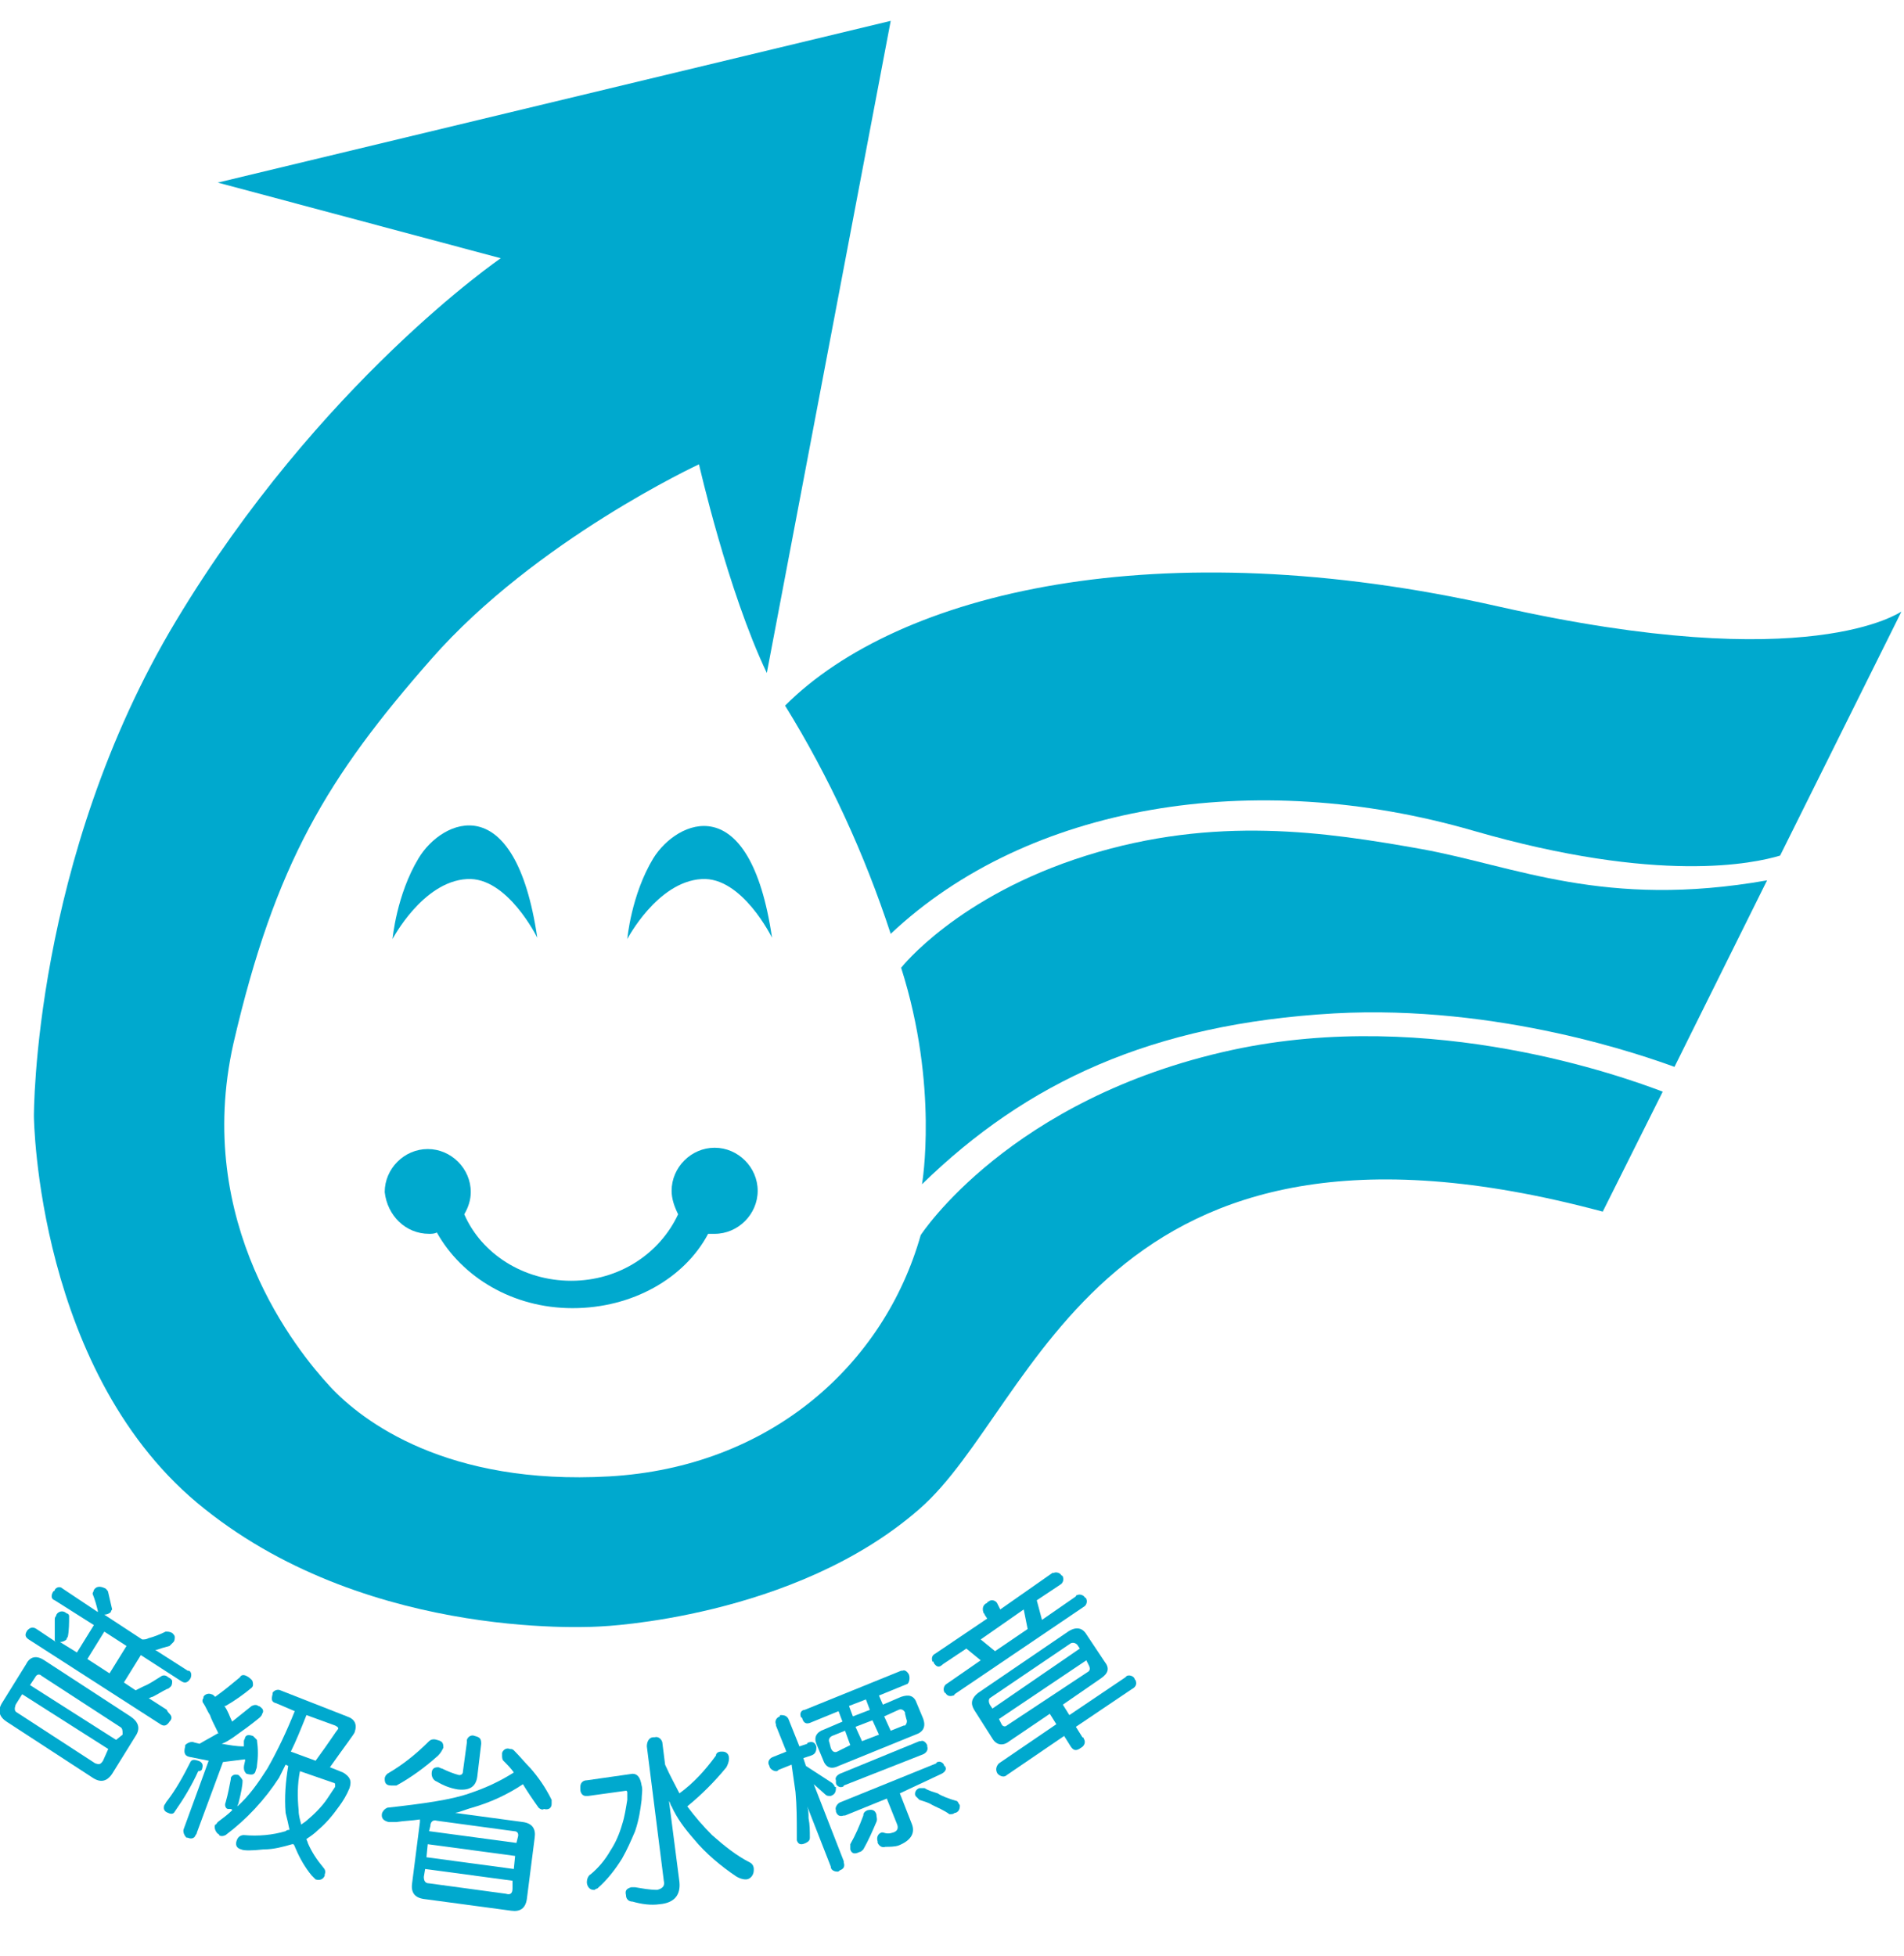 <?xml version="1.0" encoding="utf-8"?>
<!-- Generator: Adobe Illustrator 22.0.1, SVG Export Plug-In . SVG Version: 6.00 Build 0)  -->
<svg version="1.1" id="圖層_1" xmlns="http://www.w3.org/2000/svg" xmlns:xlink="http://www.w3.org/1999/xlink" x="0px" y="0px"
	 viewBox="0 0 146 150" style="enable-background:new 0 0 146 150;" xml:space="preserve">
<style type="text/css">
	.st0{fill:#00A9CE;}
</style>
<g>
	<path class="st0" d="M32.9,94.6c0.2,0,0.4,0,0.6-0.1c1.9,3.4,5.8,5.8,10.4,5.8c4.6,0,8.6-2.3,10.4-5.7c0.1,0,0.3,0,0.5,0
		c1.8,0,3.3-1.5,3.3-3.3c0-1.8-1.5-3.3-3.3-3.3c-1.8,0-3.3,1.5-3.3,3.3c0,0,0,0,0,0c0,0.6,0.2,1.2,0.5,1.8c-1.4,3-4.5,5.1-8.2,5.1
		c-3.7,0-6.9-2.1-8.2-5.1c0.3-0.5,0.5-1.1,0.5-1.7c0-1.8-1.5-3.3-3.3-3.3c-1.8,0-3.3,1.5-3.3,3.3C29.7,93.2,31.1,94.6,32.9,94.6
		C32.9,94.6,32.9,94.6,32.9,94.6z"/>
	<path class="st0" d="M35.8,67.4c3.1-0.2,5.4,4.5,5.4,4.5c-1.7-11.6-7.3-9.1-9.1-6.1c-1.7,2.8-2,6.2-2,6.2S32.4,67.6,35.8,67.4z"/>
	<path class="st0" d="M94.5,80.5c-17.1,3.7-23.9,14.2-23.9,14.2c-2.8,9.9-11.5,17.8-23.9,18.5c-12.4,0.7-18.9-4.2-21.4-6.9
		S14.8,93.8,17.9,80c3.2-13.8,7.2-20.4,15.2-29.5s20.5-14.9,20.5-14.9s2.2,9.7,5.2,16l9.5-50L16.7,14l21.7,5.8
		c0,0-13.9,9.5-24.9,27.8c-11,18.3-10.9,38-10.9,38s0.2,19.9,13.1,30.1c12.9,10.3,30.4,9,30.4,9s14.8-0.6,24.4-9
		c9.1-7.9,13.7-33.2,52.4-22.8l5.1-10.2l-0.5,1C124.6,82.6,109.8,77.2,94.5,80.5z"/>
	<path class="st0" d="M109,65.1c-7.3-1.3-15.8-2.6-25.7,0.5c-9.9,3.1-14.2,8.6-14.2,8.6c2.9,9.1,1.6,16.6,1.6,16.6
		c8-7.8,17.6-12.3,31.6-13.1c12.7-0.7,23.9,3.3,26.1,4.1l7.1-14.3C123,69.7,116.2,66.4,109,65.1z"/>
	<path class="st0" d="M50.1,65.8c-1.7,2.8-2,6.2-2,6.2s2.3-4.4,5.7-4.6c3.1-0.2,5.4,4.5,5.4,4.5C57.5,60.3,51.9,62.9,50.1,65.8z"/>
	<path class="st0" d="M114.9,46.5c-26.1-5.9-46-1.1-54.7,7.6l0,0c3.4,5.5,6.1,11.4,8.1,17.5c10.5-9.9,27.8-12.8,44.7-7.9
		c14.2,4.1,21.5,2.5,23.5,1.9l9.3-18.7C145.7,46.9,138.9,51.9,114.9,46.5z"/>
	<path class="st0" d="M3.4,127.3c-0.6-0.4-1.1-0.3-1.4,0.3l-1.8,2.9c-0.4,0.6-0.3,1.1,0.3,1.5l6.6,4.3c0.6,0.4,1.1,0.3,1.5-0.3
		l1.8-2.9c0.4-0.6,0.2-1.1-0.4-1.5L3.4,127.3z M7.9,135c-0.2,0.3-0.3,0.3-0.6,0.2l-6-3.9c-0.2-0.1-0.2-0.3-0.1-0.6l0.5-0.8l6.6,4.2
		L7.9,135z M8.9,133.4l-6.6-4.2l0.4-0.6c0.1-0.2,0.3-0.3,0.5-0.1l6,3.9c0.2,0.1,0.2,0.3,0.2,0.5c0,0,0,0.1,0,0.1L8.9,133.4z"/>
	<path class="st0" d="M12.8,131.1l-1.4-0.9c0.1,0,0.2-0.1,0.3-0.1c0.4-0.2,0.7-0.4,1.1-0.6c0.1,0,0.2-0.1,0.3-0.2
		c0.1-0.1,0.1-0.3,0.1-0.4c0-0.1-0.1-0.2-0.3-0.3c-0.1-0.1-0.3-0.2-0.5-0.1c-0.5,0.3-0.9,0.6-1.4,0.8c-0.2,0.1-0.4,0.2-0.6,0.3
		l-0.9-0.6l1.3-2.1l3.1,2c0.3,0.2,0.5,0.1,0.7-0.2c0.1-0.2,0.1-0.5-0.1-0.6c0,0,0,0-0.1,0l-2.5-1.6H12c0.3-0.1,0.6-0.2,1-0.3
		c0.1-0.1,0.2-0.2,0.3-0.3c0.1-0.1,0.1-0.3,0.1-0.4c0-0.1-0.1-0.2-0.2-0.3c-0.2-0.1-0.3-0.1-0.5-0.1c-0.4,0.2-0.9,0.4-1.3,0.5
		c-0.2,0.1-0.3,0.1-0.5,0.1l-2.9-1.9c0.2,0,0.4-0.1,0.5-0.2c0-0.1,0.1-0.2,0.1-0.2c-0.1-0.4-0.2-0.9-0.3-1.3c0-0.1-0.1-0.2-0.2-0.3
		c-0.4-0.2-0.7-0.2-0.9,0.1c0,0.1-0.1,0.2-0.1,0.3c0.2,0.5,0.3,0.9,0.4,1.3c0,0,0,0.1,0,0.1l-2.7-1.8c-0.2-0.2-0.5-0.1-0.6,0.1
		c0,0,0,0.1-0.1,0.1c-0.2,0.3-0.2,0.6,0.1,0.7l3,1.9l-1.3,2.1l-1.3-0.8c0.2,0,0.4-0.1,0.5-0.2c0-0.1,0.1-0.2,0.1-0.2
		c0.1-0.5,0.1-1.1,0.1-1.6c0-0.1-0.1-0.2-0.2-0.2c-0.2-0.2-0.5-0.2-0.7,0c0,0-0.1,0.1-0.1,0.2c-0.1,0.1-0.1,0.2-0.1,0.3
		c0,0.5,0,1,0,1.6l0.1,0.1l-1.5-1c-0.3-0.2-0.5-0.1-0.7,0.1c-0.2,0.3-0.2,0.5,0.1,0.7l10.1,6.5c0.3,0.2,0.5,0.1,0.7-0.2
		c0.2-0.2,0.2-0.4,0-0.6C12.8,131.2,12.8,131.1,12.8,131.1z M6.7,127.2l1.3-2.1l1.7,1.1l-1.3,2.1L6.7,127.2z"/>
	<path class="st0" d="M18.7,134.9c0,0,0.1,0,0.1,0c0,0.2-0.1,0.4-0.1,0.6c0,0.3,0.1,0.4,0.2,0.5c0.4,0.1,0.6,0.1,0.7-0.2
		c0-0.1,0.1-0.2,0.1-0.4c0.1-0.7,0.1-1.3,0-2c-0.1-0.1-0.2-0.2-0.3-0.3c-0.3-0.1-0.5-0.1-0.6,0.1c0,0.1-0.1,0.2-0.1,0.3
		c0,0.1,0,0.2,0,0.4c-0.6,0-1.1-0.1-1.7-0.2c0.3-0.1,0.6-0.3,0.9-0.5c0.7-0.5,1.4-1,2-1.5c0.1-0.1,0.2-0.2,0.2-0.3
		c0.1-0.1,0.1-0.3,0-0.4c-0.1-0.1-0.2-0.2-0.3-0.2c-0.1-0.1-0.3-0.1-0.5,0c-0.5,0.4-1,0.8-1.5,1.2c-0.2-0.4-0.3-0.8-0.6-1.2v0h0.1
		c0.7-0.4,1.4-0.9,2-1.4c0.1-0.1,0.1-0.2,0.1-0.2c0-0.1,0-0.3-0.1-0.4c-0.1-0.1-0.2-0.2-0.4-0.3c-0.2-0.1-0.4-0.1-0.5,0.1
		c-0.6,0.5-1.2,1-1.9,1.5v0c-0.1-0.1-0.2-0.2-0.3-0.2c-0.2-0.1-0.5,0-0.6,0.2c0,0,0,0.1,0,0.1c-0.1,0.1-0.1,0.3,0,0.4
		c0.2,0.3,0.3,0.6,0.5,0.9c0.1,0.3,0.3,0.7,0.6,1.3c0,0.1,0.1,0.1,0.1,0.1l-0.1,0c-0.5,0.3-0.9,0.5-1.4,0.8l-0.4-0.1
		c-0.2-0.1-0.5,0-0.7,0.2c0,0,0,0,0,0.1c-0.1,0.4-0.1,0.7,0.3,0.8c0.5,0.1,1,0.2,1.5,0.3l-1.9,5.2c-0.1,0.2,0,0.5,0.2,0.7
		c0,0,0.1,0,0.1,0c0.2,0.1,0.5,0.1,0.6-0.2c0,0,0.1-0.1,0.1-0.2l2-5.4L18.7,134.9z"/>
	<path class="st0" d="M15.5,135.6c0.1-0.3,0-0.5-0.3-0.6c-0.3-0.1-0.5-0.1-0.6,0.1c-0.5,1-1.1,2.1-1.8,3c-0.1,0.1-0.1,0.2-0.2,0.3
		c-0.1,0.3,0,0.5,0.3,0.6c0.2,0.1,0.4,0.1,0.5-0.1c0.7-1,1.3-2,1.8-3.1C15.4,135.8,15.5,135.7,15.5,135.6z"/>
	<path class="st0" d="M26.6,131.6l-5.1-2c-0.2-0.1-0.5,0-0.6,0.2c0,0,0,0,0,0.1c-0.1,0.4-0.1,0.6,0.3,0.7l1.4,0.6
		c-0.6,1.5-1.3,3-2.1,4.4c-0.7,1.1-1.4,2.1-2.3,2.9c0-0.1,0.1-0.2,0.1-0.3c0.2-0.8,0.3-1.3,0.3-1.7c-0.1-0.2-0.2-0.3-0.3-0.4
		c-0.3-0.1-0.5,0-0.6,0.2v0.1c-0.1,0.5-0.2,1.1-0.4,1.8c-0.1,0.2,0,0.5,0.2,0.5c0,0,0.1,0,0.1,0c0.1,0,0.2,0,0.2,0.1
		c-0.3,0.3-0.7,0.6-1.1,0.9c-0.1,0.1-0.1,0.2-0.2,0.2c-0.1,0.2,0,0.5,0.2,0.7c0,0,0.1,0,0.1,0.1c0.1,0.1,0.3,0.1,0.5,0
		c1.6-1.2,3-2.7,4.1-4.4c0.2-0.4,0.3-0.6,0.5-1l0.2,0.1c-0.2,1.2-0.3,2.4-0.2,3.6c0.1,0.4,0.2,0.8,0.3,1.3c-0.1,0-0.2,0-0.3,0.1
		c-1,0.3-2.1,0.4-3.2,0.3c-0.2,0-0.4,0.1-0.5,0.3c-0.2,0.4-0.1,0.7,0.3,0.8c0.2,0.1,0.8,0.1,1.7,0c0.8,0,1.5-0.2,2.2-0.4
		c0,0,0.1,0,0.1,0c0.1,0.1,0.1,0.2,0.2,0.4c0.3,0.7,0.7,1.4,1.2,2c0.1,0.1,0.2,0.2,0.3,0.3c0.3,0.1,0.6,0,0.7-0.3c0,0,0-0.1,0-0.1
		c0.1-0.2,0-0.4-0.1-0.5c-0.5-0.6-0.9-1.2-1.2-1.9c0-0.1-0.1-0.2-0.1-0.3c0.3-0.2,0.6-0.4,0.9-0.7c0.6-0.5,1.1-1.1,1.6-1.8
		c0.3-0.4,0.6-0.9,0.8-1.4c0.2-0.6,0-0.9-0.5-1.2l-1-0.4c1.2-1.7,1.9-2.6,1.9-2.7C27.4,132.2,27.2,131.8,26.6,131.6z M25.6,136.7
		c0.1,0,0.1,0.1,0.1,0.2c0,0,0,0,0,0.1c-0.2,0.3-0.4,0.6-0.6,0.9c-0.4,0.6-1,1.2-1.6,1.7c-0.1,0.1-0.3,0.2-0.4,0.3
		c-0.1-0.4-0.2-0.7-0.2-1.1c-0.1-1-0.1-2,0.1-3L25.6,136.7z M24.2,135l-1.9-0.7c0.4-0.8,0.8-1.8,1.2-2.8l2.2,0.8
		c0.2,0.1,0.3,0.2,0.2,0.3C25.8,132.7,25.3,133.5,24.2,135L24.2,135z"/>
	<path class="st0" d="M32.9,133.5c-1,1-2,1.8-3.2,2.5c-0.1,0.1-0.2,0.2-0.2,0.4c0,0.3,0.1,0.5,0.5,0.5c0.1,0,0.3,0,0.4,0
		c1.1-0.6,2.2-1.4,3.2-2.3c0.2-0.2,0.3-0.4,0.4-0.6c0-0.4-0.1-0.5-0.5-0.6C33.2,133.3,33,133.4,32.9,133.5z"/>
	<path class="st0" d="M33.5,136.6c0.5,0.3,1,0.5,1.6,0.6c0.9,0.1,1.4-0.2,1.5-1l0.3-2.5c0-0.4-0.1-0.5-0.5-0.6
		c-0.2-0.1-0.5,0-0.6,0.3c0,0.1,0,0.1,0,0.2l-0.3,2.2c0,0.2-0.1,0.3-0.3,0.3c-0.4-0.1-0.9-0.3-1.3-0.5c-0.1,0-0.2-0.1-0.3-0.1
		c-0.3,0-0.5,0.1-0.5,0.5C33.1,136.2,33.2,136.5,33.5,136.6z"/>
	<path class="st0" d="M40.7,135.6c-0.4-0.4-0.8-0.9-1.3-1.4c-0.1-0.1-0.2-0.1-0.3-0.1c-0.2-0.1-0.5,0-0.6,0.3c0,0.1,0,0.1,0,0.2
		c0,0.1,0,0.3,0.1,0.4c0.3,0.3,0.6,0.6,0.8,0.9c-1.1,0.7-2.2,1.2-3.4,1.6c-1.4,0.5-3.6,0.8-6.3,1.1c-0.2,0.1-0.3,0.2-0.4,0.4
		c-0.1,0.4,0.1,0.6,0.5,0.7c0.2,0,0.4,0,0.6,0c0.6-0.1,1.2-0.1,1.8-0.2c0,0.1,0,0.1,0,0.2l-0.6,4.7c-0.1,0.7,0.2,1.1,0.9,1.2
		l6.7,0.9c0.7,0.1,1.1-0.2,1.2-0.9l0.6-4.7c0.1-0.7-0.2-1.1-0.9-1.2l-5.2-0.7c0.5-0.1,0.9-0.3,1.3-0.4c1.4-0.4,2.7-1,3.9-1.8
		c0.3,0.5,0.7,1.1,1.2,1.8c0.1,0.1,0.3,0.2,0.4,0.1c0.4,0.1,0.6-0.1,0.6-0.4c0-0.1,0-0.2,0-0.3C41.8,137,41.3,136.3,40.7,135.6z
		 M39.3,144.8c0,0.4-0.2,0.5-0.5,0.4l-5.9-0.8c-0.3,0-0.4-0.2-0.4-0.5l0.1-0.6l6.7,0.9L39.3,144.8z M39.4,143.3l-6.7-0.9l0.1-1
		l6.7,0.9L39.4,143.3z M39.4,140.4c0.3,0,0.4,0.2,0.3,0.5l-0.1,0.4l-6.7-0.9l0.1-0.4c0-0.3,0.2-0.5,0.5-0.4L39.4,140.4z"/>
	<path class="st0" d="M54.6,140.7c-0.7-0.7-1.3-1.4-1.9-2.2l0,0c1.1-0.9,2.1-1.9,3-3c0.1-0.2,0.2-0.4,0.2-0.7c0-0.3-0.2-0.5-0.5-0.5
		c0,0-0.1,0-0.1,0c-0.2,0-0.4,0.1-0.4,0.3c-0.8,1.1-1.7,2.1-2.8,2.9c-0.3-0.6-0.7-1.3-1.1-2.2l-0.2-1.6c0-0.3-0.3-0.6-0.6-0.5
		c0,0-0.1,0-0.1,0c-0.3,0-0.5,0.3-0.5,0.7l1.3,10.3c0.1,0.4-0.1,0.6-0.5,0.7c-0.6,0-1.1-0.1-1.7-0.2c-0.2,0-0.3,0-0.3,0
		c-0.3,0.1-0.5,0.2-0.4,0.6c0,0.3,0.2,0.5,0.5,0.5c0.7,0.2,1.4,0.3,2.1,0.2c1.1-0.1,1.6-0.7,1.5-1.7l-0.8-6.2
		c0.1,0.1,0.1,0.3,0.2,0.4c0.4,0.9,1,1.7,1.7,2.5c0.9,1.1,2.1,2.1,3.3,2.9c0.2,0.1,0.4,0.2,0.7,0.2c0.3,0,0.6-0.3,0.6-0.7
		c0,0,0-0.1,0-0.1c0-0.2-0.1-0.4-0.3-0.5C56.5,142.3,55.5,141.5,54.6,140.7z"/>
	<path class="st0" d="M49.2,138c0-0.4,0.1-0.8,0-1.1c-0.1-0.6-0.3-0.9-0.7-0.9l-3.5,0.5c-0.3,0-0.5,0.2-0.5,0.5c0,0.1,0,0.1,0,0.2
		c0,0.3,0.2,0.5,0.4,0.5c0.1,0,0.1,0,0.2,0l2.9-0.4c0.1,0,0.1,0.1,0.1,0.2c0,0.2,0,0.4,0,0.5c-0.1,0.6-0.2,1.3-0.4,1.9
		c-0.2,0.7-0.5,1.4-0.9,2c-0.4,0.7-0.9,1.3-1.5,1.8c-0.2,0.1-0.3,0.4-0.3,0.6c0,0.3,0.2,0.6,0.5,0.6c0,0,0.1,0,0.1,0
		c0,0,0.1-0.1,0.2-0.1c0.8-0.7,1.4-1.5,1.9-2.3c0.4-0.7,0.7-1.4,1-2.1C49,139.5,49.1,138.8,49.2,138z"/>
	<path class="st0" d="M72.2,136c0.2-0.1,0.4-0.3,0.3-0.5c0,0,0-0.1-0.1-0.1c0-0.2-0.3-0.4-0.5-0.3c0,0-0.1,0-0.1,0.1l-7.4,3
		c-0.2,0.1-0.4,0.4-0.3,0.6c0,0,0,0,0,0.1c0.1,0.3,0.3,0.4,0.6,0.3c0,0,0.1,0,0.1,0l3.2-1.3l0.8,2c0.1,0.3,0,0.5-0.3,0.6
		c-0.3,0.1-0.5,0.1-0.8,0c0,0-0.1,0-0.1,0c-0.3,0.1-0.4,0.4-0.3,0.7c0,0,0,0,0,0.1c0.1,0.2,0.3,0.4,0.6,0.3c0.3,0,0.7,0,1-0.1
		c1-0.4,1.3-1,1-1.7l-0.9-2.3L72.2,136z"/>
	<path class="st0" d="M66.5,138.8c-0.2,0.1-0.3,0.2-0.3,0.4c-0.3,0.8-0.6,1.5-1,2.2c0,0.1,0,0.3,0,0.4c0.1,0.3,0.3,0.4,0.7,0.2
		c0.1,0,0.2-0.1,0.3-0.2c0.4-0.7,0.7-1.4,1-2.1c0.1-0.2,0-0.4,0-0.6C67.1,138.8,66.9,138.7,66.5,138.8
		C66.6,138.7,66.6,138.7,66.5,138.8z"/>
	<path class="st0" d="M69.7,128.4c-0.1-0.2-0.3-0.4-0.5-0.3c0,0-0.1,0-0.1,0l-7.4,3c-0.2,0-0.4,0.2-0.3,0.5c0,0,0,0.1,0.1,0.1
		c0.1,0.4,0.3,0.5,0.6,0.4l2.2-0.9l0.3,0.8l-1.4,0.6c-0.6,0.2-0.8,0.6-0.6,1.1l0.5,1.2c0.2,0.6,0.6,0.8,1.2,0.5l5.9-2.4
		c0.6-0.2,0.8-0.6,0.6-1.2l-0.5-1.2c-0.2-0.6-0.6-0.7-1.2-0.5l-1.4,0.6l-0.3-0.7l2.2-0.9C69.7,129,69.8,128.7,69.7,128.4
		C69.7,128.4,69.7,128.4,69.7,128.4z M68.9,131.1c0.2-0.1,0.4,0,0.5,0.2c0,0,0,0,0,0.1l0.1,0.4c0.1,0.2,0,0.4-0.1,0.5c0,0,0,0-0.1,0
		l-1,0.4l-0.5-1.1L68.9,131.1z M64.2,134.3c-0.2,0.1-0.4,0-0.5-0.3l-0.1-0.4c-0.1-0.2,0-0.4,0.2-0.5l1-0.4l0.4,1.1L64.2,134.3z
		 M65.1,130.8l1.3-0.5l0.3,0.8l-1.3,0.5L65.1,130.8z M67.4,133l-1.3,0.5l-0.5-1.1l1.3-0.5L67.4,133z"/>
	<path class="st0" d="M71.9,137.5c-0.3-0.1-0.7-0.2-1-0.4c-0.1,0-0.3,0-0.4,0c-0.3,0.1-0.4,0.4-0.3,0.6c0.1,0.1,0.2,0.2,0.3,0.3
		c0.3,0.1,0.7,0.2,1,0.4c0.4,0.2,0.9,0.4,1.3,0.7c0.2,0,0.3,0,0.4-0.1c0.2,0,0.4-0.2,0.4-0.5c0,0,0-0.1,0-0.1
		c-0.1-0.1-0.1-0.2-0.2-0.3C72.7,137.9,72.2,137.7,71.9,137.5z"/>
	<path class="st0" d="M64.1,136.7c0,0.2,0.3,0.4,0.5,0.3c0,0,0.1,0,0.1-0.1l6.1-2.4c0.2-0.1,0.4-0.3,0.3-0.6c0,0,0-0.1,0-0.1
		c-0.1-0.2-0.3-0.4-0.5-0.3c0,0-0.1,0-0.1,0l-6.1,2.5c-0.2,0.1-0.4,0.3-0.3,0.5C64.1,136.6,64.1,136.7,64.1,136.7z"/>
	<path class="st0" d="M63.3,137.6c0.1,0.1,0.2,0.1,0.4,0.1c0.3-0.1,0.4-0.3,0.4-0.6c0-0.1,0-0.1-0.1-0.1c0-0.1-0.1-0.2-0.2-0.3
		l-2-1.3l-0.2-0.6l0.6-0.2c0.3-0.1,0.4-0.3,0.4-0.6c0,0,0-0.1,0-0.1c-0.1-0.3-0.3-0.4-0.6-0.3c0,0-0.1,0-0.1,0.1l-0.6,0.2l-0.8-2
		c-0.1-0.3-0.3-0.4-0.6-0.4c-0.1,0-0.1,0-0.1,0.1c-0.3,0.1-0.4,0.4-0.3,0.6c0,0,0,0.1,0,0.1l0.8,2l-1,0.4c-0.3,0.1-0.5,0.4-0.3,0.7
		c0,0.2,0.3,0.4,0.5,0.4c0.1,0,0.1,0,0.2-0.1l1-0.4c0.1,0.7,0.2,1.4,0.3,2.1c0.1,1.1,0.1,2.1,0.1,3.2c0,0.2,0,0.3,0,0.5
		c0.1,0.3,0.3,0.4,0.7,0.2c0.2-0.1,0.3-0.2,0.3-0.4c0-0.5,0-1-0.1-1.5c0-0.3,0-0.6-0.1-0.9l1.8,4.6c0,0.3,0.3,0.4,0.5,0.4
		c0.1,0,0.1,0,0.2-0.1c0.3-0.1,0.4-0.3,0.3-0.6c0,0,0-0.1,0-0.1l-2.3-5.9L63.3,137.6z"/>
	<path class="st0" d="M71.6,127.5c0.2,0.3,0.4,0.4,0.7,0.1l1.8-1.2l1.1,0.9l-2.6,1.8c-0.2,0.1-0.3,0.4-0.2,0.6c0,0,0,0.1,0.1,0.1
		c0.1,0.2,0.3,0.3,0.6,0.2c0,0,0.1,0,0.1-0.1l9.9-6.7c0.2-0.1,0.3-0.4,0.2-0.6c0,0,0-0.1-0.1-0.1c-0.1-0.2-0.4-0.3-0.6-0.2
		c0,0-0.1,0-0.1,0.1l-2.6,1.8l-0.4-1.5l1.8-1.2c0.2-0.1,0.3-0.4,0.2-0.6c0,0,0-0.1-0.1-0.1c-0.1-0.2-0.4-0.3-0.6-0.2c0,0,0,0-0.1,0
		l-4,2.8l-0.2-0.4c-0.1-0.3-0.5-0.4-0.7-0.2c0,0-0.1,0-0.1,0.1c-0.3,0.1-0.4,0.4-0.3,0.7c0,0.1,0.1,0.1,0.1,0.2l0.2,0.3l-4,2.7
		c-0.2,0.1-0.3,0.3-0.2,0.6C71.6,127.4,71.6,127.4,71.6,127.5z M78.5,123.4l0.3,1.5l-2.5,1.7l-1.1-0.9L78.5,123.4z"/>
	<path class="st0" d="M82,131.5l-0.5-0.8l2.9-2c0.6-0.4,0.7-0.8,0.3-1.3l-1.4-2.1c-0.3-0.5-0.8-0.6-1.4-0.2l-6.9,4.7
		c-0.5,0.4-0.6,0.8-0.3,1.3l1.4,2.2c0.3,0.5,0.8,0.6,1.3,0.2l3.1-2.1l0.5,0.8l-4.4,3c-0.2,0.2-0.3,0.5-0.1,0.8
		c0.2,0.2,0.5,0.3,0.7,0.1l4.4-3l0.5,0.8c0.2,0.3,0.4,0.4,0.8,0.1c0.2-0.1,0.4-0.4,0.2-0.7c0,0,0-0.1-0.1-0.1l-0.5-0.8l4.3-2.9
		c0.2-0.1,0.4-0.3,0.3-0.6c0-0.1-0.1-0.1-0.1-0.2c-0.1-0.2-0.4-0.3-0.6-0.2c0,0-0.1,0.1-0.1,0.1L82,131.5z M76.1,131l-0.2-0.3
		c-0.1-0.2-0.1-0.4,0-0.5l6.2-4.2c0.2-0.1,0.4,0,0.5,0.1l0.2,0.3L76.1,131z M77.2,132.3c-0.1,0.1-0.3,0.1-0.4-0.1l-0.2-0.4l6.7-4.5
		l0.2,0.4c0.1,0.2,0.1,0.4-0.1,0.5L77.2,132.3z"/>
</g>
</svg>
